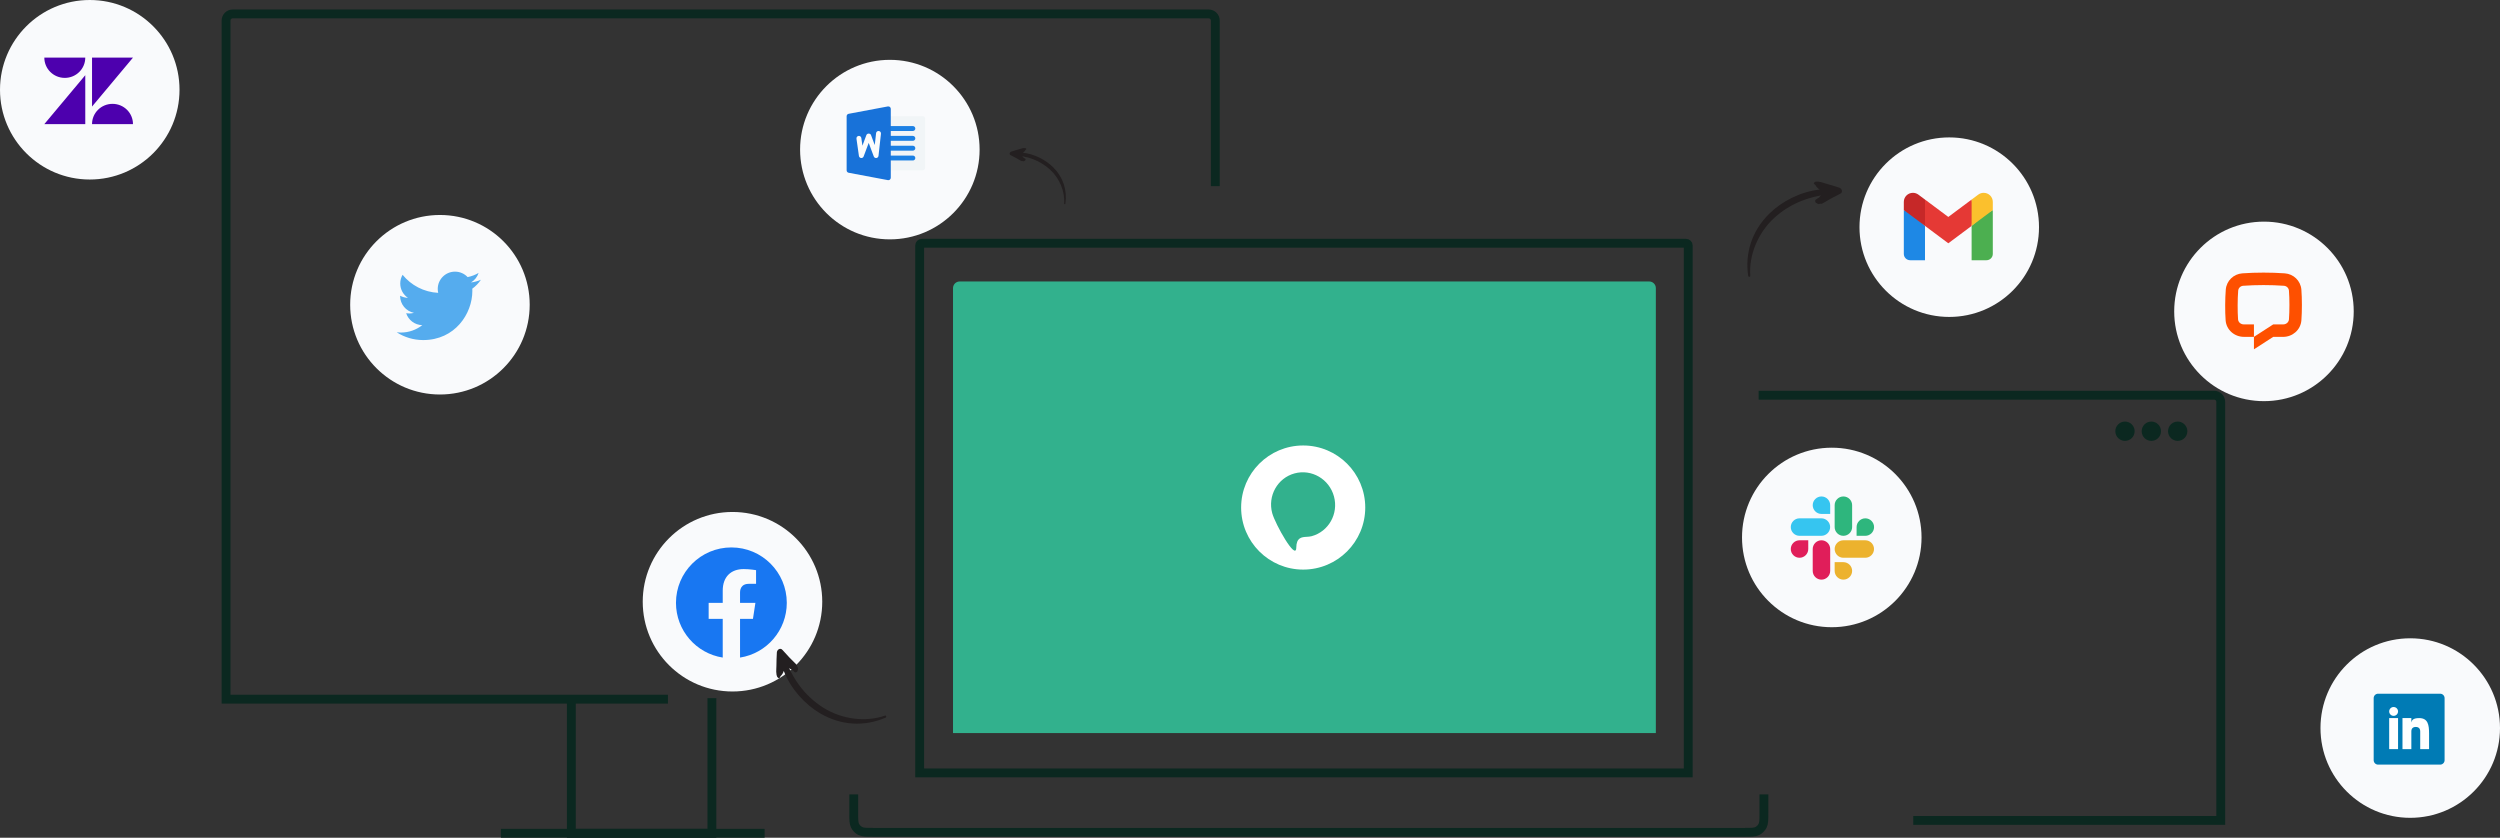 <svg width="1128" height="378" viewBox="0 0 1128 378" fill="none" xmlns="http://www.w3.org/2000/svg">
<rect x="0" y="0" width="1128" height="378" fill="#333333" stroke="none"/>
<circle cx="879.5" cy="102.5" r="40.5" fill="#F9FAFC"/>
<path d="M899.153 94.795L894.373 97.409L889.593 101.925V117.42H896.285C897.869 117.42 899.153 116.143 899.153 114.568V94.795Z" fill="#4CAF50"/>
<path d="M859 94.795L862.455 96.421L868.56 101.925V117.42H861.868C860.284 117.42 859 116.143 859 114.568V94.795Z" fill="#1E88E5"/>
<path d="M889.594 90.042L879.077 97.884L868.561 90.042L867.604 95.555L868.561 101.924L879.077 109.767L889.594 101.924L890.55 95.555L889.594 90.042Z" fill="#E53935"/>
<path d="M859 91.086V94.795L868.56 101.925V90.042L865.574 87.817C864.862 87.286 863.998 87 863.109 87C860.839 87 859 88.829 859 91.086Z" fill="#C62828"/>
<path d="M899.154 91.086V94.795L889.594 101.925V90.042L892.58 87.817C893.292 87.286 894.156 87 895.045 87C897.315 87 899.154 88.829 899.154 91.086Z" fill="#FBC02D"/>
<circle cx="330.5" cy="271.5" r="40.5" fill="#F9FAFC"/>
<path fill-rule="evenodd" clip-rule="evenodd" d="M330 247C343.807 247 355 258.193 355 272C355 284.478 345.858 294.821 333.906 296.696V279.227H339.731L340.84 272H333.906V267.31C333.906 266.793 333.973 266.279 334.126 265.802C334.486 264.684 335.325 263.77 336.914 263.493C337.237 263.436 337.592 263.406 337.98 263.406H341.133V257.254C341.133 257.254 338.272 256.766 335.537 256.766C329.826 256.766 326.094 260.227 326.094 266.492V272H319.746V279.227H326.094V296.696C314.142 294.821 305 284.478 305 272C305 258.193 316.193 247 330 247Z" fill="#1877F2"/>
<circle cx="1087.5" cy="328.5" r="40.5" fill="#F9FAFC"/>
<path d="M1103 343C1103 344.104 1102.1 345 1101 345H1073C1071.9 345 1071 344.104 1071 343V315C1071 313.896 1071.9 313 1073 313H1101C1102.1 313 1103 313.896 1103 315V343Z" fill="#007BB5"/>
<path d="M1082 324H1078V338H1082V324Z" fill="white"/>
<path d="M1091.5 324C1088.71 324 1088.23 325.018 1088 326V324H1084V338H1088V330C1088 328.703 1088.7 328 1090 328C1091.27 328 1092 328.688 1092 330V338H1096V331C1096 327 1095.48 324 1091.5 324Z" fill="white"/>
<path d="M1080 323C1081.1 323 1082 322.105 1082 321C1082 319.895 1081.1 319 1080 319C1078.9 319 1078 319.895 1078 321C1078 322.105 1078.9 323 1080 323Z" fill="white"/>
<circle cx="1021.5" cy="140.5" r="40.5" fill="#F9FAFC"/>
<path d="M1030.51 128.943C1024.61 128.519 1018.04 128.519 1012.14 128.943C1010.9 129.032 1009.97 129.977 1009.87 131.133C1009.57 134.841 1009.54 140.395 1009.81 144.098C1009.9 145.322 1010.97 146.372 1012.43 146.372H1016.98V151.99L1012.43 151.987C1008.26 151.987 1004.52 148.896 1004.2 144.512C1003.9 140.52 1003.95 134.677 1004.27 130.683C1004.59 126.68 1007.81 123.614 1011.73 123.332C1017.9 122.889 1024.74 122.889 1030.91 123.332C1034.84 123.614 1038.06 126.68 1038.38 130.683C1038.7 134.677 1038.69 140.52 1038.39 144.512C1038.07 148.896 1034.33 152 1030.16 152L1025.67 151.997L1016.98 157.615V151.99L1025.67 146.372H1030.16C1031.62 146.372 1032.69 145.322 1032.78 144.098C1033.05 140.395 1033.07 134.841 1032.77 131.133C1032.68 129.977 1031.74 129.032 1030.51 128.943Z" fill="#FE5000"/>
<circle cx="40.5" cy="40.5" r="40.5" fill="#F9FAFC"/>
<path d="M38.475 56H20L38.475 33.928V56ZM60 56H41.525C41.525 50.948 45.657 46.858 50.763 46.858C55.868 46.858 60 50.952 60 56ZM41.525 48.077V26H60L41.525 48.077ZM38.475 26C38.475 31.048 34.34 35.144 29.237 35.144C24.137 35.144 20 31.052 20 26.003H38.475V26Z" fill="#4D00AE"/>
<circle cx="198.5" cy="137.5" r="40.5" fill="#F9FAFC"/>
<path d="M216.992 126.216C215.595 126.838 214.094 127.257 212.516 127.443C214.125 126.479 215.361 124.952 215.944 123.133C214.437 124.024 212.77 124.675 210.994 125.023C209.572 123.509 207.546 122.562 205.303 122.562C200.998 122.562 197.51 126.051 197.51 130.356C197.51 130.966 197.578 131.563 197.711 132.133C191.233 131.807 185.49 128.704 181.645 123.989C180.976 125.141 180.591 126.479 180.591 127.907C180.591 130.613 181.967 132.997 184.057 134.396C182.781 134.354 181.579 134.005 180.528 133.421C180.527 133.453 180.527 133.488 180.527 133.518C180.527 137.296 183.213 140.446 186.779 141.162C186.126 141.339 185.437 141.435 184.726 141.435C184.222 141.435 183.735 141.387 183.26 141.297C184.251 144.391 187.13 146.645 190.54 146.709C187.874 148.799 184.513 150.047 180.862 150.047C180.232 150.047 179.611 150.01 179.002 149.938C182.45 152.147 186.547 153.438 190.949 153.438C205.285 153.438 213.126 141.561 213.126 131.261C213.126 130.924 213.116 130.586 213.102 130.252C214.626 129.153 215.946 127.782 216.992 126.216Z" fill="#55ACEE"/>
<circle cx="401.5" cy="67.5" r="40.5" fill="#F9FAFC"/>
<path d="M416.311 76.855H400.816C400.205 76.855 399.709 76.36 399.709 75.745V53.549C399.709 52.937 400.205 52.44 400.816 52.44H416.311C416.922 52.44 417.418 52.937 417.418 53.549V75.745C417.418 76.36 416.922 76.855 416.311 76.855Z" fill="#F1F5F7"/>
<path d="M411.884 59.099H400.816C400.205 59.099 399.709 58.603 399.709 57.989C399.709 57.374 400.205 56.879 400.816 56.879H411.884C412.494 56.879 412.99 57.376 412.99 57.989C412.99 58.601 412.494 59.099 411.884 59.099Z" fill="#1B80E4"/>
<path d="M411.884 63.538H400.816C400.205 63.538 399.709 63.042 399.709 62.427C399.709 61.813 400.205 61.318 400.816 61.318H411.884C412.494 61.318 412.99 61.815 412.99 62.427C412.99 63.041 412.494 63.538 411.884 63.538Z" fill="#1B80E4"/>
<path d="M411.884 67.977H400.816C400.205 67.977 399.709 67.482 399.709 66.867C399.709 66.252 400.205 65.757 400.816 65.757H411.884C412.494 65.757 412.99 66.254 412.99 66.867C412.99 67.479 412.494 67.977 411.884 67.977Z" fill="#1B80E4"/>
<path d="M411.884 72.415H400.816C400.205 72.415 399.709 71.921 399.709 71.306C399.709 70.691 400.205 70.196 400.816 70.196H411.884C412.494 70.196 412.99 70.694 412.99 71.306C412.99 71.918 412.494 72.415 411.884 72.415Z" fill="#1B80E4"/>
<path d="M401.522 48.258C401.269 48.045 400.931 47.956 400.612 48.021L382.903 51.35C382.381 51.447 382 51.907 382 52.44V76.855C382 77.388 382.379 77.847 382.903 77.945L400.612 81.274C400.681 81.287 400.747 81.294 400.816 81.294C401.072 81.294 401.322 81.205 401.522 81.039C401.777 80.828 401.922 80.515 401.922 80.184V49.11C401.922 48.779 401.776 48.469 401.522 48.258Z" fill="#1872D9"/>
<path d="M396.382 70.32C396.324 70.828 395.926 71.235 395.419 71.297C395.372 71.304 395.328 71.306 395.282 71.306C394.825 71.306 394.409 71.022 394.246 70.587L391.961 64.478L389.676 70.587C389.499 71.062 389.034 71.352 388.521 71.299C388.018 71.246 387.616 70.855 387.545 70.351L386.438 62.583C386.352 61.979 386.772 61.416 387.377 61.329C387.983 61.24 388.543 61.664 388.629 62.27L389.123 65.742L390.923 60.927C391.246 60.061 392.672 60.061 392.997 60.927L394.692 65.459L395.288 60.083C395.356 59.475 395.919 59.038 396.51 59.103C397.118 59.173 397.555 59.722 397.488 60.33L396.382 70.32Z" fill="#FCFCFC"/>
<circle cx="826.5" cy="242.5" r="40.5" fill="#F9FAFC"/>
<path d="M815.887 247.721C815.887 249.891 814.114 251.664 811.943 251.664C809.773 251.664 808 249.891 808 247.721C808 245.55 809.773 243.777 811.943 243.777H815.887V247.721Z" fill="#E01E5A"/>
<path d="M817.897 247.721C817.897 245.55 819.67 243.777 821.841 243.777C824.011 243.777 825.784 245.55 825.784 247.721V257.594C825.784 259.765 824.011 261.538 821.841 261.538C819.67 261.538 817.897 259.765 817.897 257.594V247.721V247.721Z" fill="#E01E5A"/>
<path d="M821.841 231.887C819.67 231.887 817.897 230.114 817.897 227.943C817.897 225.773 819.67 224 821.841 224C824.011 224 825.784 225.773 825.784 227.943V231.887H821.841Z" fill="#36C5F0"/>
<path d="M821.817 233.87C823.987 233.87 825.76 235.643 825.76 237.814C825.76 239.984 823.987 241.757 821.817 241.757H811.943C809.773 241.757 808 239.984 808 237.814C808 235.643 809.773 233.87 811.943 233.87H821.817Z" fill="#36C5F0"/>
<path d="M837.692 237.814C837.692 235.643 839.465 233.87 841.636 233.87C843.806 233.87 845.579 235.643 845.579 237.814C845.579 239.984 843.806 241.757 841.636 241.757H837.692V237.814V237.814Z" fill="#2EB67D"/>
<path d="M835.682 237.817C835.682 239.987 833.909 241.76 831.738 241.76C829.568 241.76 827.795 239.987 827.795 237.817V227.943C827.795 225.773 829.568 224 831.738 224C833.909 224 835.682 225.773 835.682 227.943V237.817V237.817Z" fill="#2EB67D"/>
<path d="M831.738 253.648C833.909 253.648 835.682 255.421 835.682 257.591C835.682 259.761 833.909 261.534 831.738 261.534C829.568 261.534 827.795 259.761 827.795 257.591V253.648H831.738V253.648Z" fill="#ECB22E"/>
<path d="M831.738 251.664C829.568 251.664 827.795 249.891 827.795 247.721C827.795 245.55 829.568 243.777 831.738 243.777H841.612C843.782 243.777 845.555 245.55 845.555 247.721C845.555 249.891 843.782 251.664 841.612 251.664H831.738V251.664Z" fill="#ECB22E"/>
<g clip-path="url(#clip0_1307_3156)">
<path d="M819.133 83.516C819.014 83.304 818.659 83.198 818.54 82.986C818.184 82.563 818.54 82.245 819.014 82.139C819.014 82.139 819.014 82.033 818.896 82.033C820.674 81.609 822.452 82.457 823.993 82.88C826.008 83.41 827.905 84.046 829.92 84.681C831.105 85.105 831.698 86.8 830.276 87.436C827.549 88.813 824.941 90.19 822.333 91.779C821.978 91.99 821.622 91.99 821.266 91.885C821.148 91.99 821.029 91.99 821.029 91.99C820.674 92.096 820.674 92.096 820.318 91.99C820.2 91.99 820.2 91.99 820.081 91.885C819.844 91.885 819.725 91.779 819.607 91.567C819.37 91.673 819.251 91.567 819.251 91.355C819.133 91.249 819.014 91.037 819.014 90.825C819.014 90.719 819.014 90.613 819.014 90.507C819.014 90.296 819.133 90.19 819.251 90.084C819.488 89.978 819.607 89.766 819.844 89.766C819.844 89.766 819.844 89.766 819.962 89.766C819.962 89.66 819.962 89.554 820.081 89.448C820.2 89.342 820.437 89.342 820.555 89.236C820.555 89.236 820.555 89.236 820.674 89.236C820.911 88.813 821.266 88.495 821.622 88.177C818.777 88.707 815.932 89.448 813.206 90.507C808.464 92.308 804.078 95.062 800.403 98.452C793.172 105.126 789.023 115.189 789.735 124.511C789.735 125.041 788.905 125.041 788.786 124.511C787.245 114.236 790.446 104.173 798.27 96.44C803.959 90.825 812.376 86.482 821.029 85.529C820.2 84.999 819.488 84.257 819.133 83.516Z" fill="#231F20"/>
</g>
<g clip-path="url(#clip1_1307_3156)">
<path d="M462.656 67.728C462.727 67.603 462.938 67.541 463.009 67.416C463.22 67.166 463.009 66.978 462.727 66.916C462.727 66.916 462.727 66.853 462.797 66.853C461.74 66.603 460.683 67.103 459.767 67.353C458.569 67.666 457.442 68.04 456.243 68.415C455.539 68.665 455.186 69.665 456.032 70.04C457.653 70.853 459.203 71.665 460.754 72.602C460.965 72.727 461.177 72.727 461.388 72.665C461.458 72.727 461.529 72.727 461.529 72.727C461.74 72.79 461.74 72.79 461.952 72.727C462.022 72.727 462.022 72.727 462.093 72.665C462.234 72.665 462.304 72.602 462.375 72.477C462.515 72.54 462.586 72.477 462.586 72.352C462.656 72.29 462.727 72.165 462.727 72.04C462.727 71.977 462.727 71.915 462.727 71.852C462.727 71.727 462.656 71.665 462.586 71.602C462.445 71.54 462.375 71.415 462.234 71.415C462.234 71.415 462.234 71.415 462.163 71.415C462.163 71.352 462.163 71.29 462.093 71.227C462.022 71.165 461.881 71.165 461.811 71.102C461.811 71.102 461.811 71.102 461.74 71.102C461.599 70.853 461.388 70.665 461.177 70.478C462.868 70.79 464.559 71.227 466.18 71.852C468.999 72.915 471.606 74.539 473.791 76.539C478.09 80.476 480.556 86.412 480.134 91.911C480.134 92.223 480.627 92.223 480.697 91.911C481.613 85.85 479.711 79.913 475.06 75.352C471.677 72.04 466.673 69.478 461.529 68.915C462.022 68.603 462.445 68.165 462.656 67.728Z" fill="#231F20"/>
</g>
<path d="M415.955 109.757H760.735C761.287 109.757 761.735 110.205 761.735 110.757V348.736H414.955V110.757C414.955 110.205 415.403 109.757 415.955 109.757Z" stroke="#0B2820" stroke-width="4"/>
<path d="M548.342 83.973V9.279C548.342 7.622 546.999 6.279 545.342 6.279H105C103.343 6.279 102 7.622 102 9.279V315.468H301.387" stroke="#0B2820" stroke-width="4"/>
<path d="M793.495 178.315H999C1000.66 178.315 1002 179.659 1002 181.315V370.171H863.261" stroke="#0B2820" stroke-width="4"/>
<path d="M430 130C430 128.343 431.343 127 433 127H744.117C745.774 127 747.117 128.343 747.117 130V330.748H430V130Z" fill="#32B18D"/>
<path fill-rule="evenodd" clip-rule="evenodd" d="M616 229C616 244.464 603.464 257 588 257C572.536 257 560 244.464 560 229C560 213.536 572.536 201 588 201C603.464 201 616 213.536 616 229ZM574.031 231.56C571.896 223.733 576.408 215.699 584.096 213.599C591.784 211.508 599.749 216.141 601.883 223.967C604.018 231.794 599.506 239.829 591.818 241.928C591.128 242.115 590.376 242.161 589.629 242.206C587.257 242.35 584.943 242.491 584.877 247.143C584.79 253.252 575.367 236.445 574.031 231.56Z" fill="white"/>
<path d="M795.876 358.439V366.826C795.876 369.88 795.876 371.407 795.281 372.573C794.759 373.599 793.924 374.433 792.899 374.956C791.732 375.55 790.205 375.55 787.152 375.55H393.931C390.877 375.55 389.351 375.55 388.184 374.956C387.158 374.433 386.324 373.599 385.801 372.573C385.207 371.407 385.207 369.88 385.207 366.826V358.439" stroke="#0B2820" stroke-width="4"/>
<circle cx="982.576" cy="194.568" r="4.36" fill="#0B2820"/>
<circle cx="970.685" cy="194.568" r="4.36" fill="#0B2820"/>
<circle cx="958.793" cy="194.568" r="4.36" fill="#0B2820"/>
<path d="M257.784 315V367.974V376H321.208V367.974V315" stroke="#0B2820" stroke-width="4"/>
<line x1="226" y1="376" x2="345" y2="376" stroke="#0B2820" stroke-width="4"/>
<path d="M352.186 305.071C352.012 305.241 352.002 305.612 351.828 305.781C351.511 306.234 351.112 305.973 350.887 305.542C350.887 305.542 350.784 305.57 350.815 305.684C349.946 304.076 350.304 302.14 350.314 300.541C350.304 298.458 350.427 296.461 350.52 294.35C350.622 293.096 352.106 292.084 353.088 293.294C355.124 295.571 357.129 297.734 359.339 299.841C359.636 300.13 359.728 300.474 359.717 300.845C359.85 300.932 359.881 301.046 359.881 301.046C360.075 301.362 360.075 301.362 360.065 301.733C360.096 301.848 360.096 301.848 360.024 301.99C360.086 302.219 360.014 302.36 359.84 302.53C360.004 302.731 359.932 302.873 359.727 302.928C359.656 303.07 359.482 303.239 359.277 303.294C359.175 303.322 359.072 303.349 358.97 303.376C358.765 303.431 358.632 303.344 358.499 303.257C358.336 303.056 358.1 302.996 358.039 302.767C358.039 302.767 358.039 302.767 358.008 302.652C357.906 302.68 357.804 302.707 357.671 302.62C357.538 302.533 357.476 302.304 357.343 302.217C357.343 302.217 357.343 302.217 357.313 302.102C356.842 301.983 356.443 301.722 356.044 301.461C357.292 304.072 358.745 306.628 360.473 308.987C363.44 313.101 367.236 316.625 371.461 319.297C379.779 324.554 390.573 325.957 399.393 322.857C399.905 322.72 400.12 323.522 399.639 323.773C390.113 327.921 379.564 327.435 370.069 321.879C363.174 317.836 356.8 310.83 353.639 302.719C353.343 303.657 352.81 304.536 352.186 305.071Z" fill="#231F20"/>
<defs>
<clipPath id="clip0_1307_3156">
<rect width="43.008" height="42.675" fill="white" transform="matrix(-4.37114e-08 1 1 4.37114e-08 788.432 81.928)"/>
</clipPath>
<clipPath id="clip1_1307_3156">
<rect width="25.37" height="25.37" fill="white" transform="translate(480.907 66.792) rotate(90)"/>
</clipPath>
</defs>
</svg>
